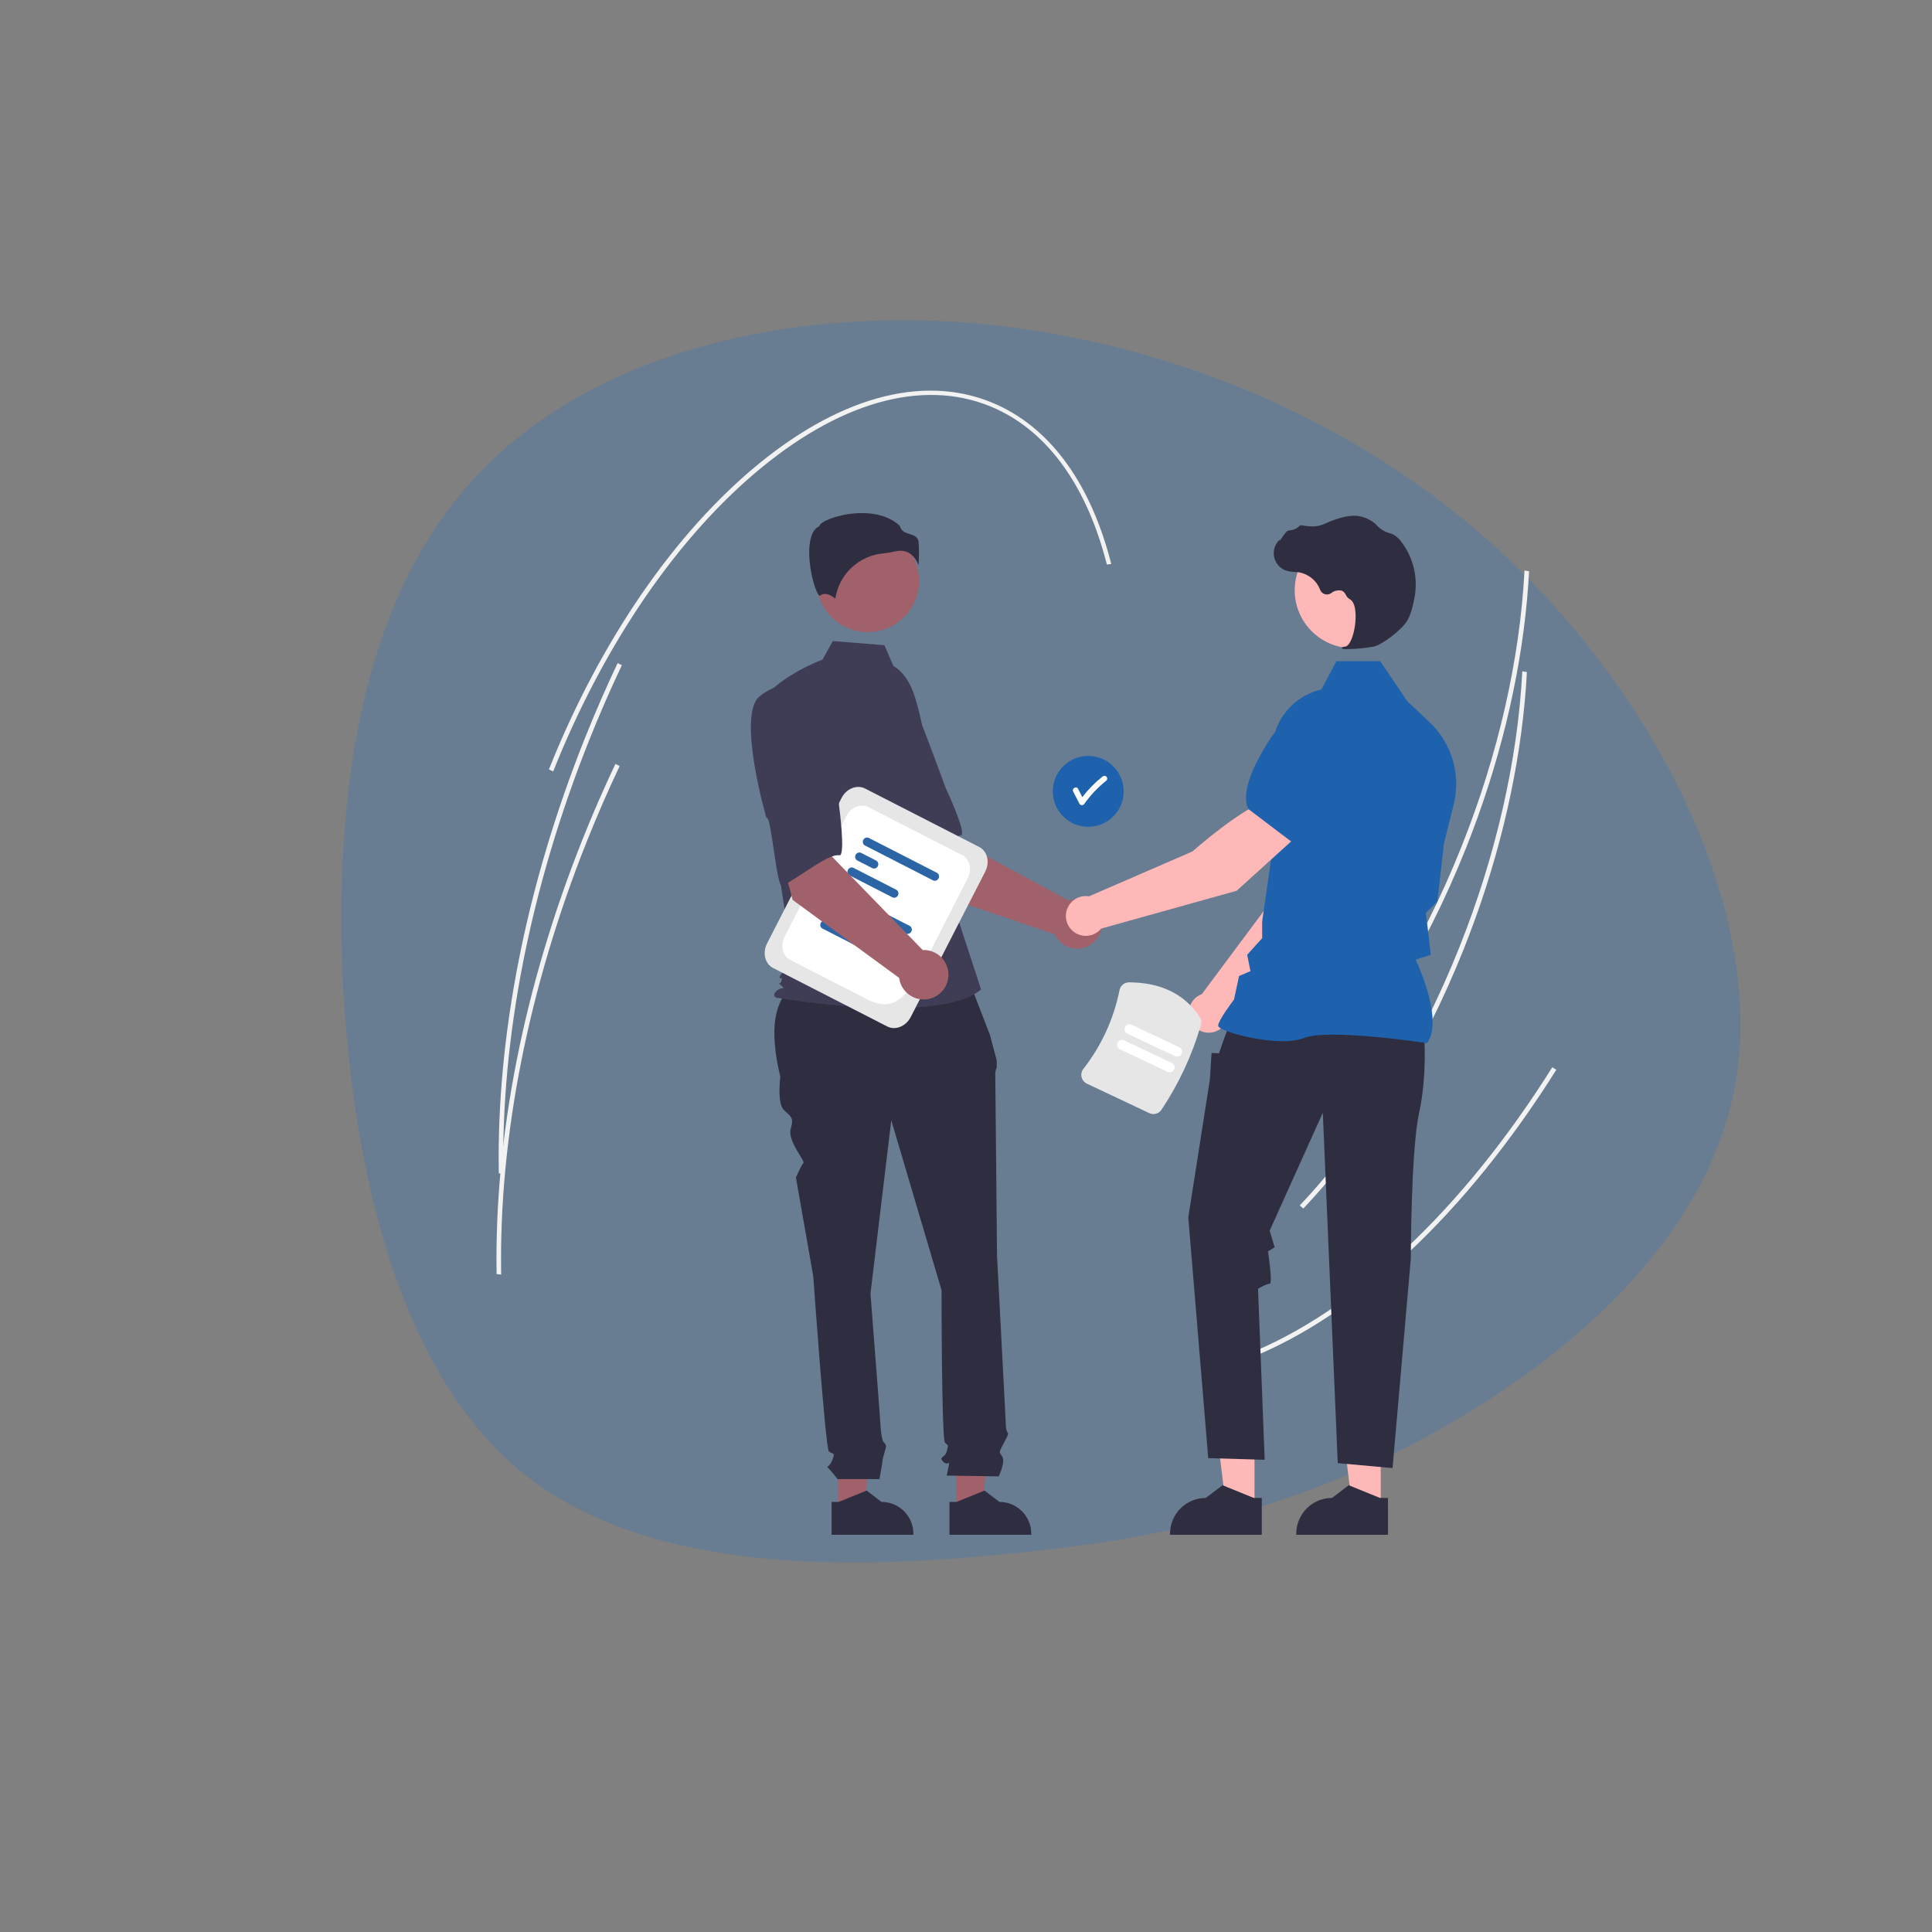 <svg width="549" height="549" viewBox="0 0 549 549" fill="none" xmlns="http://www.w3.org/2000/svg">
<rect x="0" y="0" width="549" height="549" fill="#808080" stroke="none"/>
<g id="contact">
<path id="Vector" d="M271.619 91.453C326.697 95.151 383.92 117.169 427.271 157.571C470.436 197.783 499.729 256.381 493.841 303.337C487.933 349.943 446.865 385.259 407.427 407.104C367.989 428.949 329.851 437.645 283.43 441.817C237.03 446.339 182.163 446.147 148.093 418.201C113.839 390.066 100.382 334.178 97.447 279.513C94.863 224.876 102.821 171.812 133.328 137.539C163.65 103.076 216.562 88.105 271.619 91.453Z" fill="#0D6FDE" fill-opacity="0.2"/>
<g id="undraw_business_deal_re_up4u 1" clip-path="url(#clip0_72_163)">
<path id="Vector_2" d="M433.927 170.382C431.838 193.387 425.889 217.646 416.559 241.052C405.021 269.996 389.256 295.49 370.97 314.778L369.955 313.893C388.153 294.698 403.846 269.317 415.336 240.492C425.72 214.443 431.896 187.336 433.205 162.112L434.502 162.329C434.364 164.993 434.173 167.677 433.927 170.382Z" fill="#F2F2F2"/>
<path id="Vector_3" d="M442.244 303.994C416.56 344.85 385.399 374.042 354.502 386.192L353.877 385.046C384.56 372.981 415.538 343.938 441.105 303.269L442.244 303.994Z" fill="#F2F2F2"/>
<path id="Vector_4" d="M433.303 199.025C431.215 222.03 425.266 246.289 415.935 269.695C404.397 298.639 388.633 324.133 370.347 343.421L369.332 342.536C387.53 323.341 403.222 297.96 414.712 269.135C425.096 243.086 431.273 215.979 432.582 190.755L433.879 190.972C433.741 193.636 433.549 196.32 433.303 199.025Z" fill="#F2F2F2"/>
<path id="Vector_5" d="M309.231 234.943C314.791 234.943 319.299 230.436 319.299 224.877C319.299 219.317 314.791 214.81 309.231 214.81C303.671 214.81 299.164 219.317 299.164 224.877C299.164 230.436 303.671 234.943 309.231 234.943Z" fill="#1E62AD"/>
<path id="Vector_6" d="M314.399 220.681C314.248 220.537 314.047 220.456 313.837 220.456C313.628 220.456 313.427 220.537 313.275 220.681C311.139 222.385 309.22 224.344 307.562 226.516C307.155 225.728 306.748 224.941 306.341 224.153C305.871 223.244 304.499 224.047 304.968 224.956C305.564 226.107 306.159 227.259 306.755 228.411C306.826 228.529 306.927 228.626 307.047 228.693C307.168 228.761 307.303 228.796 307.441 228.796C307.579 228.796 307.714 228.761 307.834 228.693C307.955 228.626 308.055 228.529 308.127 228.411C309.894 225.923 312.006 223.699 314.399 221.805C314.547 221.655 314.63 221.454 314.63 221.243C314.63 221.033 314.547 220.831 314.399 220.681Z" fill="white"/>
<path id="Vector_7" d="M264.184 253.421L249.002 229.582L266.582 220.168L271.196 238.356L303.707 255.922C304.99 255.46 306.381 255.381 307.708 255.696C309.035 256.01 310.242 256.704 311.182 257.693C312.122 258.681 312.754 259.922 313.001 261.263C313.247 262.605 313.099 263.989 312.572 265.247C312.046 266.505 311.164 267.583 310.036 268.35C308.907 269.116 307.58 269.537 306.216 269.562C304.852 269.587 303.511 269.215 302.355 268.491C301.199 267.766 300.279 266.722 299.706 265.484L264.184 253.421Z" fill="#A0616A"/>
<path id="Vector_8" d="M237.91 200.99C233.14 207.992 250.092 233.447 250.092 233.447C250.918 231.667 258.812 251.654 260.134 250.473C263.892 247.118 269.775 237.77 273.045 237.354C274.915 237.116 268.708 223.855 268.708 223.855C268.708 223.855 265.871 216.025 262.022 206.023C260.986 203.175 259.246 200.635 256.965 198.64C254.683 196.645 251.934 195.26 248.973 194.613C248.973 194.613 242.68 193.987 237.91 200.99Z" fill="#3F3D56"/>
<path id="Vector_9" d="M238.143 429.14L245.353 429.14L248.783 401.333L238.142 401.334L238.143 429.14Z" fill="#A0616A"/>
<path id="Vector_10" d="M236.304 426.786L238.333 426.786L246.256 423.565L250.503 426.786H250.504C252.903 426.786 255.205 427.739 256.902 429.436C258.599 431.133 259.552 433.434 259.552 435.833V436.127L236.304 436.128L236.304 426.786Z" fill="#2F2E41"/>
<path id="Vector_11" d="M271.64 429.14L278.85 429.14L282.28 401.333L271.639 401.334L271.64 429.14Z" fill="#A0616A"/>
<path id="Vector_12" d="M269.801 426.786L271.83 426.786L279.753 423.565L284 426.786H284C286.4 426.786 288.702 427.739 290.399 429.436C292.096 431.133 293.049 433.434 293.049 435.833V436.127L269.801 436.128L269.801 426.786Z" fill="#2F2E41"/>
<path id="Vector_13" d="M274.761 277.12L227.863 278.292C218.956 283.129 218.821 293.598 221.739 306.028C221.739 306.028 220.754 313.416 222.724 315.386C224.695 317.357 225.68 317.357 224.695 320.804C223.71 324.252 228.915 329.883 228.283 330.515C227.65 331.147 226.173 334.595 226.173 334.595L231.099 362.669C231.099 362.669 234.547 411.43 235.532 412.415C236.517 413.4 237.502 412.415 236.517 414.878C235.532 417.34 234.547 416.355 235.532 417.34C236.405 418.281 237.227 419.268 237.995 420.296H249.905C249.905 420.296 250.803 415.37 250.803 414.878C250.803 414.385 251.788 411.43 251.788 410.938C251.788 410.445 250.917 409.574 250.917 409.574C250.616 408.573 250.413 407.545 250.31 406.505C250.31 405.52 247.354 367.595 247.354 367.595L253.266 318.342L267.551 366.61C267.551 366.61 267.551 408.967 268.536 409.953C269.521 410.938 269.521 410.445 269.029 412.415C268.536 414.385 266.566 413.893 268.044 415.37C269.521 416.848 270.014 414.385 269.521 416.848L269.029 419.311L283.807 419.522C283.807 419.522 285.777 415.37 284.792 413.893C283.807 412.415 283.866 412.819 285.068 410.4C286.27 407.982 286.763 407.49 286.27 406.997C285.777 406.505 285.777 403.885 285.777 403.885L283.314 356.759C283.314 356.759 282.822 307.013 282.822 305.536C282.785 304.775 282.925 304.017 283.231 303.32V301.314L281.344 294.208L274.761 277.12Z" fill="#2F2E41"/>
<path id="Vector_14" d="M246.589 179.617C254.636 179.617 261.16 173.094 261.16 165.048C261.16 157.001 254.636 150.478 246.589 150.478C238.541 150.478 232.017 157.001 232.017 165.048C232.017 173.094 238.541 179.617 246.589 179.617Z" fill="#A0616A"/>
<path id="Vector_15" d="M253.874 189.246C257.013 191.112 258.891 194.541 259.969 198.03C261.965 204.489 263.166 211.167 263.547 217.917L264.685 238.124L278.787 281.151C266.565 291.491 220.628 283.501 220.628 283.501C220.628 283.501 219.218 283.031 220.628 281.621C222.038 280.211 223.411 281.46 222.001 280.051C220.591 278.641 221.563 280.211 222.033 278.801C222.503 277.391 222.033 278.331 221.563 277.861C221.093 277.391 225.201 273.162 225.201 273.162L221.441 248.464L216.741 198.646C222.381 191.596 233.725 187.441 233.725 187.441L236.656 182.165L251.312 183.338L253.874 189.246Z" fill="#3F3D56"/>
<path id="Vector_16" d="M258.6 157.307C259.733 158.152 260.572 159.33 260.999 160.677C261.164 158.476 261.174 156.267 261.031 154.065C260.859 152.518 259.769 152.17 258.508 151.767C257.369 151.403 256.08 150.991 255.734 149.489C251.153 145.034 243.18 145.258 237.723 146.812C234.72 147.668 232.992 148.766 232.838 149.41L232.806 149.543L232.684 149.604C230.369 150.761 229.919 154.415 229.948 157.276C230.005 162.667 231.867 168.79 232.915 169.288C232.971 169.314 232.985 169.304 233.009 169.284C234.588 168.022 236.515 169.379 237.362 170.118C237.861 166.767 239.469 163.68 241.929 161.35C244.388 159.021 247.558 157.582 250.931 157.265C252.033 157.158 253.126 156.975 254.202 156.717C254.748 156.575 255.309 156.502 255.873 156.497C256.843 156.483 257.795 156.765 258.6 157.307Z" fill="#2F2E41"/>
<path id="Vector_17" d="M349.058 288.729L377.088 260.269L384.473 237.507L372.589 232.701C366.702 238.638 360.641 256.815 360.641 256.815L341.51 282.488C341.357 282.545 341.205 282.605 341.055 282.676C340.174 283.092 339.415 283.728 338.852 284.522C338.289 285.317 337.94 286.243 337.84 287.212C337.74 288.181 337.891 289.159 338.279 290.052C338.667 290.945 339.279 291.723 340.056 292.311C340.833 292.899 341.748 293.276 342.714 293.406C343.679 293.537 344.661 293.416 345.566 293.056C346.472 292.696 347.268 292.109 347.88 291.351C348.491 290.593 348.897 289.69 349.058 288.729Z" fill="#FFB8B8"/>
<path id="Vector_18" d="M369.347 235.305L384.376 239.652L384.432 239.641C389.956 238.568 394.326 229.389 397.019 221.878C397.905 219.4 397.817 216.678 396.773 214.263C395.729 211.848 393.806 209.919 391.394 208.867C389.61 208.103 387.647 207.853 385.728 208.145C383.809 208.438 382.01 209.261 380.535 210.523L373.041 216.974L369.347 235.305Z" fill="#2C65A5"/>
<path id="Vector_19" d="M356.488 428.295L348.406 428.294L344.561 397.123L356.49 397.124L356.488 428.295Z" fill="#FFB8B8"/>
<path id="Vector_20" d="M358.55 425.656L356.275 425.656L347.393 422.044L342.633 425.655H342.632C339.942 425.656 337.362 426.724 335.46 428.626C333.557 430.528 332.489 433.108 332.488 435.798V436.127L358.55 436.128L358.55 425.656Z" fill="#2F2E41"/>
<path id="Vector_21" d="M392.352 428.295L384.269 428.294L380.425 397.123L392.354 397.124L392.352 428.295Z" fill="#FFB8B8"/>
<path id="Vector_22" d="M394.414 425.656L392.139 425.656L383.257 422.044L378.496 425.655H378.496C375.806 425.656 373.226 426.724 371.323 428.626C369.421 430.528 368.352 433.108 368.352 435.798V436.127L394.413 436.128L394.414 425.656Z" fill="#2F2E41"/>
<path id="Vector_23" d="M404.676 294.03C404.676 294.03 405.62 305.354 403.261 316.205C400.901 327.057 400.901 357.62 400.901 357.62L395.71 417.176L380.138 415.76L375.891 316.206L360.791 349.705L362.206 354.423L360.321 355.603C360.321 355.603 361.734 364.803 360.791 364.803C359.847 364.803 357.487 366.219 357.487 366.219L359.375 414.816L343.331 414.345L337.668 345.93L343.803 306.769L344.275 299.22L346.398 299.307L347.479 296.153L349.465 290.727L404.676 294.03Z" fill="#2F2E41"/>
<path id="Vector_24" d="M405.492 296.408L405.576 296.29C410.068 290.003 403.312 274.894 402.293 272.703L406.585 271.311L405.618 263.098L405.161 259.436L408.441 256.157L408.45 256.075L410.337 239.561L413.082 228.593C414.116 224.446 414.028 220.099 412.826 215.998C411.625 211.897 409.354 208.19 406.246 205.256L399.902 199.276L392.193 187.87H379.76L375.497 195.921C371.364 196.876 367.697 199.25 365.135 202.63C362.573 206.011 361.278 210.183 361.476 214.419L362.442 235.535L358.66 261.825L358.658 266.583L354.401 271.312L355.331 275.959L352.092 277.347L350.661 284.021C350.069 284.802 346.162 290.011 346.162 291.435C346.162 291.649 346.32 291.855 346.659 292.084C349.321 293.887 364.038 297.563 370.552 294.956C377.49 292.183 405.071 296.344 405.349 296.386L405.492 296.408Z" fill="#1E62AD"/>
<path id="Vector_25" d="M384.37 184.188C393.464 184.188 400.836 176.817 400.836 167.724C400.836 158.632 393.464 151.261 384.37 151.261C375.277 151.261 367.905 158.632 367.905 167.724C367.905 176.817 375.277 184.188 384.37 184.188Z" fill="#FFB8B8"/>
<path id="Vector_26" d="M382.793 184.454C385.343 184.428 387.886 184.184 390.395 183.726C392.878 183.154 398.357 178.917 399.85 176.415C400.96 174.555 401.626 171.679 401.989 169.594C402.48 166.834 402.385 164.002 401.712 161.282C401.038 158.561 399.801 156.012 398.079 153.8C397.415 152.873 396.514 152.143 395.469 151.687C395.377 151.653 395.282 151.624 395.186 151.599C393.672 151.242 392.299 150.441 391.244 149.299C391.039 149.067 390.817 148.851 390.581 148.651C389.397 147.704 388.006 147.049 386.521 146.742C384.121 146.166 380.689 146.888 376.319 148.89C374.123 149.896 371.687 149.615 369.809 149.259C369.703 149.241 369.595 149.251 369.495 149.289C369.395 149.326 369.307 149.388 369.238 149.47C368.463 150.237 367.426 150.681 366.336 150.715C365.67 150.761 364.993 151.704 364.178 152.931C363.993 153.209 363.777 153.534 363.62 153.733L363.589 153.36L363.222 153.786C362.645 154.455 362.247 155.26 362.065 156.125C361.883 156.989 361.923 157.886 362.181 158.731C362.439 159.576 362.907 160.342 363.54 160.958C364.174 161.574 364.953 162.019 365.806 162.253C366.482 162.414 367.173 162.506 367.867 162.527C368.289 162.554 368.724 162.582 369.143 162.643C370.487 162.882 371.746 163.466 372.797 164.337C373.848 165.208 374.655 166.337 375.14 167.613C375.254 167.908 375.435 168.172 375.668 168.386C375.901 168.6 376.18 168.758 376.484 168.847C376.787 168.936 377.107 168.954 377.419 168.9C377.73 168.846 378.026 168.72 378.281 168.534C378.706 168.185 379.21 167.944 379.748 167.832C380.287 167.719 380.845 167.738 381.374 167.888C381.834 168.129 382.198 168.52 382.404 168.997C382.653 169.528 383.054 169.973 383.557 170.274C385.272 171.103 385.488 174.963 384.963 178.2C384.458 181.319 383.358 183.595 382.289 183.734C381.466 183.84 381.373 183.901 381.317 184.049L381.267 184.181L381.363 184.301C381.823 184.454 382.311 184.506 382.793 184.454Z" fill="#2F2E41"/>
<path id="Vector_27" d="M369.132 237.066L361.218 226.982C353.156 229.202 338.851 241.951 338.851 241.951L309.474 254.697C308.493 254.533 307.487 254.629 306.555 254.977C305.624 255.325 304.801 255.912 304.168 256.679C303.536 257.446 303.117 258.366 302.953 259.347C302.79 260.328 302.888 261.334 303.237 262.265C303.586 263.196 304.174 264.018 304.942 264.649C305.71 265.281 306.631 265.699 307.612 265.861C308.592 266.023 309.599 265.924 310.529 265.574C311.46 265.224 312.282 264.635 312.912 263.867L351.396 253.132L369.132 237.066Z" fill="#FFB8B8"/>
<path id="Vector_28" d="M367.235 239.371L379.723 225.451L380.417 215.589C380.546 213.652 380.13 211.718 379.218 210.005C378.305 208.291 376.931 206.868 375.252 205.894C372.966 204.59 370.271 204.202 367.71 204.809C365.149 205.416 362.915 206.972 361.458 209.164C357.046 215.813 352.299 224.803 354.741 229.872L354.766 229.923L367.235 239.371Z" fill="#1E62AD"/>
<path id="Vector_29" d="M252.134 291.688L219.677 275.068C217.368 273.886 216.604 270.75 217.972 268.078L239.135 226.762C240.504 224.09 243.496 222.878 245.804 224.06L278.261 240.68C280.57 241.863 281.335 244.998 279.966 247.671L258.803 288.986C257.435 291.658 254.443 292.871 252.134 291.688Z" fill="#E6E6E6"/>
<path id="Vector_30" d="M246.588 284.048L224.537 272.756C222.374 271.648 221.658 268.712 222.94 266.209L240.522 231.885C241.803 229.382 244.605 228.247 246.768 229.354L273.402 242.993C275.564 244.1 276.28 247.037 274.998 249.539L265.447 268.186C259.737 279.333 256.22 288.98 246.588 284.048Z" fill="white"/>
<path id="Vector_31" d="M257.491 265.303L237.959 255.301C237.721 255.131 237.551 254.881 237.482 254.596C237.412 254.311 237.447 254.011 237.581 253.75C237.715 253.489 237.938 253.285 238.21 253.175C238.481 253.064 238.784 253.056 239.061 253.15L258.593 263.152C258.832 263.322 259.002 263.572 259.071 263.857C259.141 264.142 259.105 264.443 258.972 264.703C258.838 264.964 258.615 265.169 258.343 265.279C258.071 265.389 257.769 265.398 257.491 265.303Z" fill="#2C65A5"/>
<path id="Vector_32" d="M240.24 261.834L235.782 259.552C235.544 259.381 235.374 259.131 235.304 258.846C235.235 258.561 235.27 258.261 235.404 258C235.538 257.739 235.761 257.535 236.033 257.425C236.304 257.315 236.607 257.306 236.884 257.4L241.342 259.683C241.581 259.853 241.75 260.103 241.82 260.388C241.889 260.673 241.854 260.973 241.72 261.234C241.586 261.495 241.363 261.7 241.092 261.81C240.82 261.92 240.517 261.928 240.24 261.834Z" fill="#2C65A5"/>
<path id="Vector_33" d="M245.957 270.127L233.605 263.802C233.366 263.632 233.197 263.381 233.127 263.097C233.058 262.812 233.093 262.511 233.227 262.25C233.361 261.989 233.584 261.785 233.855 261.675C234.127 261.565 234.43 261.556 234.707 261.651L247.059 267.976C247.298 268.146 247.468 268.396 247.537 268.681C247.607 268.966 247.571 269.266 247.438 269.527C247.304 269.788 247.081 269.992 246.809 270.103C246.537 270.213 246.235 270.221 245.957 270.127V270.127Z" fill="#2C65A5"/>
<path id="Vector_34" d="M265.221 250.213L245.689 240.212C245.45 240.041 245.28 239.791 245.211 239.506C245.141 239.221 245.177 238.921 245.31 238.66C245.444 238.399 245.667 238.195 245.939 238.085C246.211 237.975 246.513 237.966 246.791 238.06L266.323 248.062C266.561 248.232 266.731 248.483 266.8 248.767C266.87 249.052 266.835 249.353 266.701 249.614C266.567 249.875 266.344 250.079 266.072 250.189C265.801 250.299 265.498 250.308 265.221 250.213Z" fill="#2C65A5"/>
<path id="Vector_35" d="M247.969 246.744L243.512 244.462C243.273 244.292 243.103 244.041 243.034 243.756C242.964 243.472 243 243.171 243.133 242.91C243.267 242.649 243.49 242.445 243.762 242.335C244.034 242.225 244.336 242.216 244.614 242.311L249.071 244.593C249.31 244.763 249.479 245.014 249.549 245.298C249.618 245.583 249.583 245.884 249.449 246.145C249.316 246.406 249.093 246.61 248.821 246.72C248.549 246.83 248.247 246.839 247.969 246.744Z" fill="#2C65A5"/>
<path id="Vector_36" d="M253.687 255.037L241.335 248.712C241.096 248.542 240.926 248.292 240.857 248.007C240.787 247.722 240.823 247.421 240.956 247.161C241.09 246.9 241.313 246.695 241.585 246.585C241.857 246.475 242.159 246.466 242.437 246.561L254.788 252.886C255.027 253.056 255.197 253.306 255.266 253.591C255.336 253.876 255.301 254.177 255.167 254.437C255.033 254.698 254.81 254.903 254.538 255.013C254.267 255.123 253.964 255.132 253.687 255.037L253.687 255.037Z" fill="#2C65A5"/>
<path id="Vector_37" d="M225.238 255.719L217.906 228.425L237.5 224.716L236.446 243.451L262.192 269.956C263.555 269.901 264.905 270.243 266.077 270.941C267.249 271.639 268.192 272.663 268.792 273.888C269.392 275.112 269.623 276.485 269.456 277.839C269.289 279.193 268.731 280.469 267.852 281.511C266.972 282.554 265.808 283.318 264.502 283.71C263.195 284.103 261.803 284.107 260.494 283.722C259.186 283.336 258.018 282.579 257.132 281.541C256.246 280.504 255.682 279.231 255.507 277.879L225.238 255.719Z" fill="#A0616A"/>
<path id="Vector_38" d="M215.901 197.823C209.25 203.073 217.786 232.439 217.786 232.439C219.108 230.989 220.644 252.423 222.259 251.693C226.851 249.619 235.266 242.466 238.511 243.049C240.366 243.382 238.422 228.871 238.422 228.871C238.422 228.871 238.065 220.551 237.393 209.855C237.259 206.827 236.361 203.883 234.783 201.296C233.205 198.708 230.998 196.562 228.367 195.058C228.367 195.058 222.552 192.573 215.901 197.823Z" fill="#3F3D56"/>
<path id="Vector_39" d="M326.568 316.3L308.856 307.937C308.478 307.759 308.144 307.498 307.881 307.173C307.617 306.848 307.431 306.467 307.336 306.06C307.24 305.661 307.235 305.246 307.323 304.846C307.41 304.445 307.587 304.07 307.84 303.747C312.971 297.191 316.494 289.524 318.126 281.361C318.25 280.736 318.586 280.173 319.078 279.768C319.57 279.364 320.188 279.142 320.825 279.141C329.858 279.172 336.609 282.47 340.89 288.942C341.116 289.279 341.265 289.661 341.328 290.061C341.391 290.461 341.366 290.871 341.255 291.26C338.776 299.803 335.004 307.916 330.07 315.317C329.704 315.876 329.147 316.284 328.503 316.465C327.86 316.646 327.172 316.587 326.568 316.3Z" fill="#E6E6E6"/>
<path id="Vector_40" d="M331.778 304.571L318.236 298.177C317.899 298.018 317.639 297.731 317.513 297.381C317.387 297.03 317.406 296.644 317.565 296.307C317.724 295.97 318.011 295.71 318.362 295.584C318.712 295.459 319.099 295.477 319.435 295.637L332.978 302.031C333.145 302.109 333.295 302.22 333.419 302.357C333.543 302.493 333.638 302.653 333.701 302.827C333.763 303 333.79 303.185 333.781 303.369C333.772 303.553 333.727 303.734 333.649 303.901C333.57 304.067 333.459 304.217 333.322 304.341C333.186 304.465 333.026 304.561 332.852 304.623C332.679 304.685 332.494 304.713 332.31 304.704C332.126 304.695 331.945 304.65 331.778 304.571H331.778Z" fill="white"/>
<path id="Vector_41" d="M333.882 300.116L320.34 293.722C320.003 293.563 319.743 293.277 319.617 292.926C319.491 292.576 319.51 292.189 319.669 291.852C319.828 291.515 320.115 291.256 320.465 291.13C320.816 291.004 321.202 291.023 321.539 291.182L335.082 297.576C335.419 297.735 335.679 298.021 335.804 298.372C335.93 298.723 335.911 299.109 335.752 299.446C335.593 299.783 335.307 300.043 334.956 300.168C334.605 300.294 334.219 300.275 333.882 300.116V300.116Z" fill="white"/>
<path id="Vector_42" d="M315.786 160.279L314.526 160.417C308.905 138.333 298.01 123.033 283.018 116.172C263.96 107.45 240.394 113.307 216.66 132.664C192.806 152.121 171.689 182.854 157.199 219.203L155.976 218.644C170.529 182.136 191.755 151.254 215.743 131.689C239.851 112.026 263.898 106.126 283.455 115.076C298.877 122.134 310.057 137.765 315.786 160.279Z" fill="#F2F2F2"/>
<path id="Vector_43" d="M176.708 189.041C173.411 195.985 170.276 203.179 167.388 210.423C150.771 252.109 142.35 294.681 143.038 333.54L141.739 333.401C141.05 294.398 149.496 251.679 166.165 209.863C169.061 202.599 172.205 195.385 175.511 188.421L176.708 189.041Z" fill="#F2F2F2"/>
<path id="Vector_44" d="M176.085 217.684C172.788 224.628 169.652 231.822 166.764 239.066C150.147 280.752 141.726 323.324 142.415 362.183L141.116 362.044C140.427 323.041 148.872 280.322 165.541 238.506C168.437 231.242 171.582 224.028 174.888 217.064L176.085 217.684Z" fill="#F2F2F2"/>
</g>
</g>
<defs>
<clipPath id="clip0_72_163">
<rect width="402" height="326" fill="white" transform="translate(113 111)"/>
</clipPath>
</defs>
</svg>
